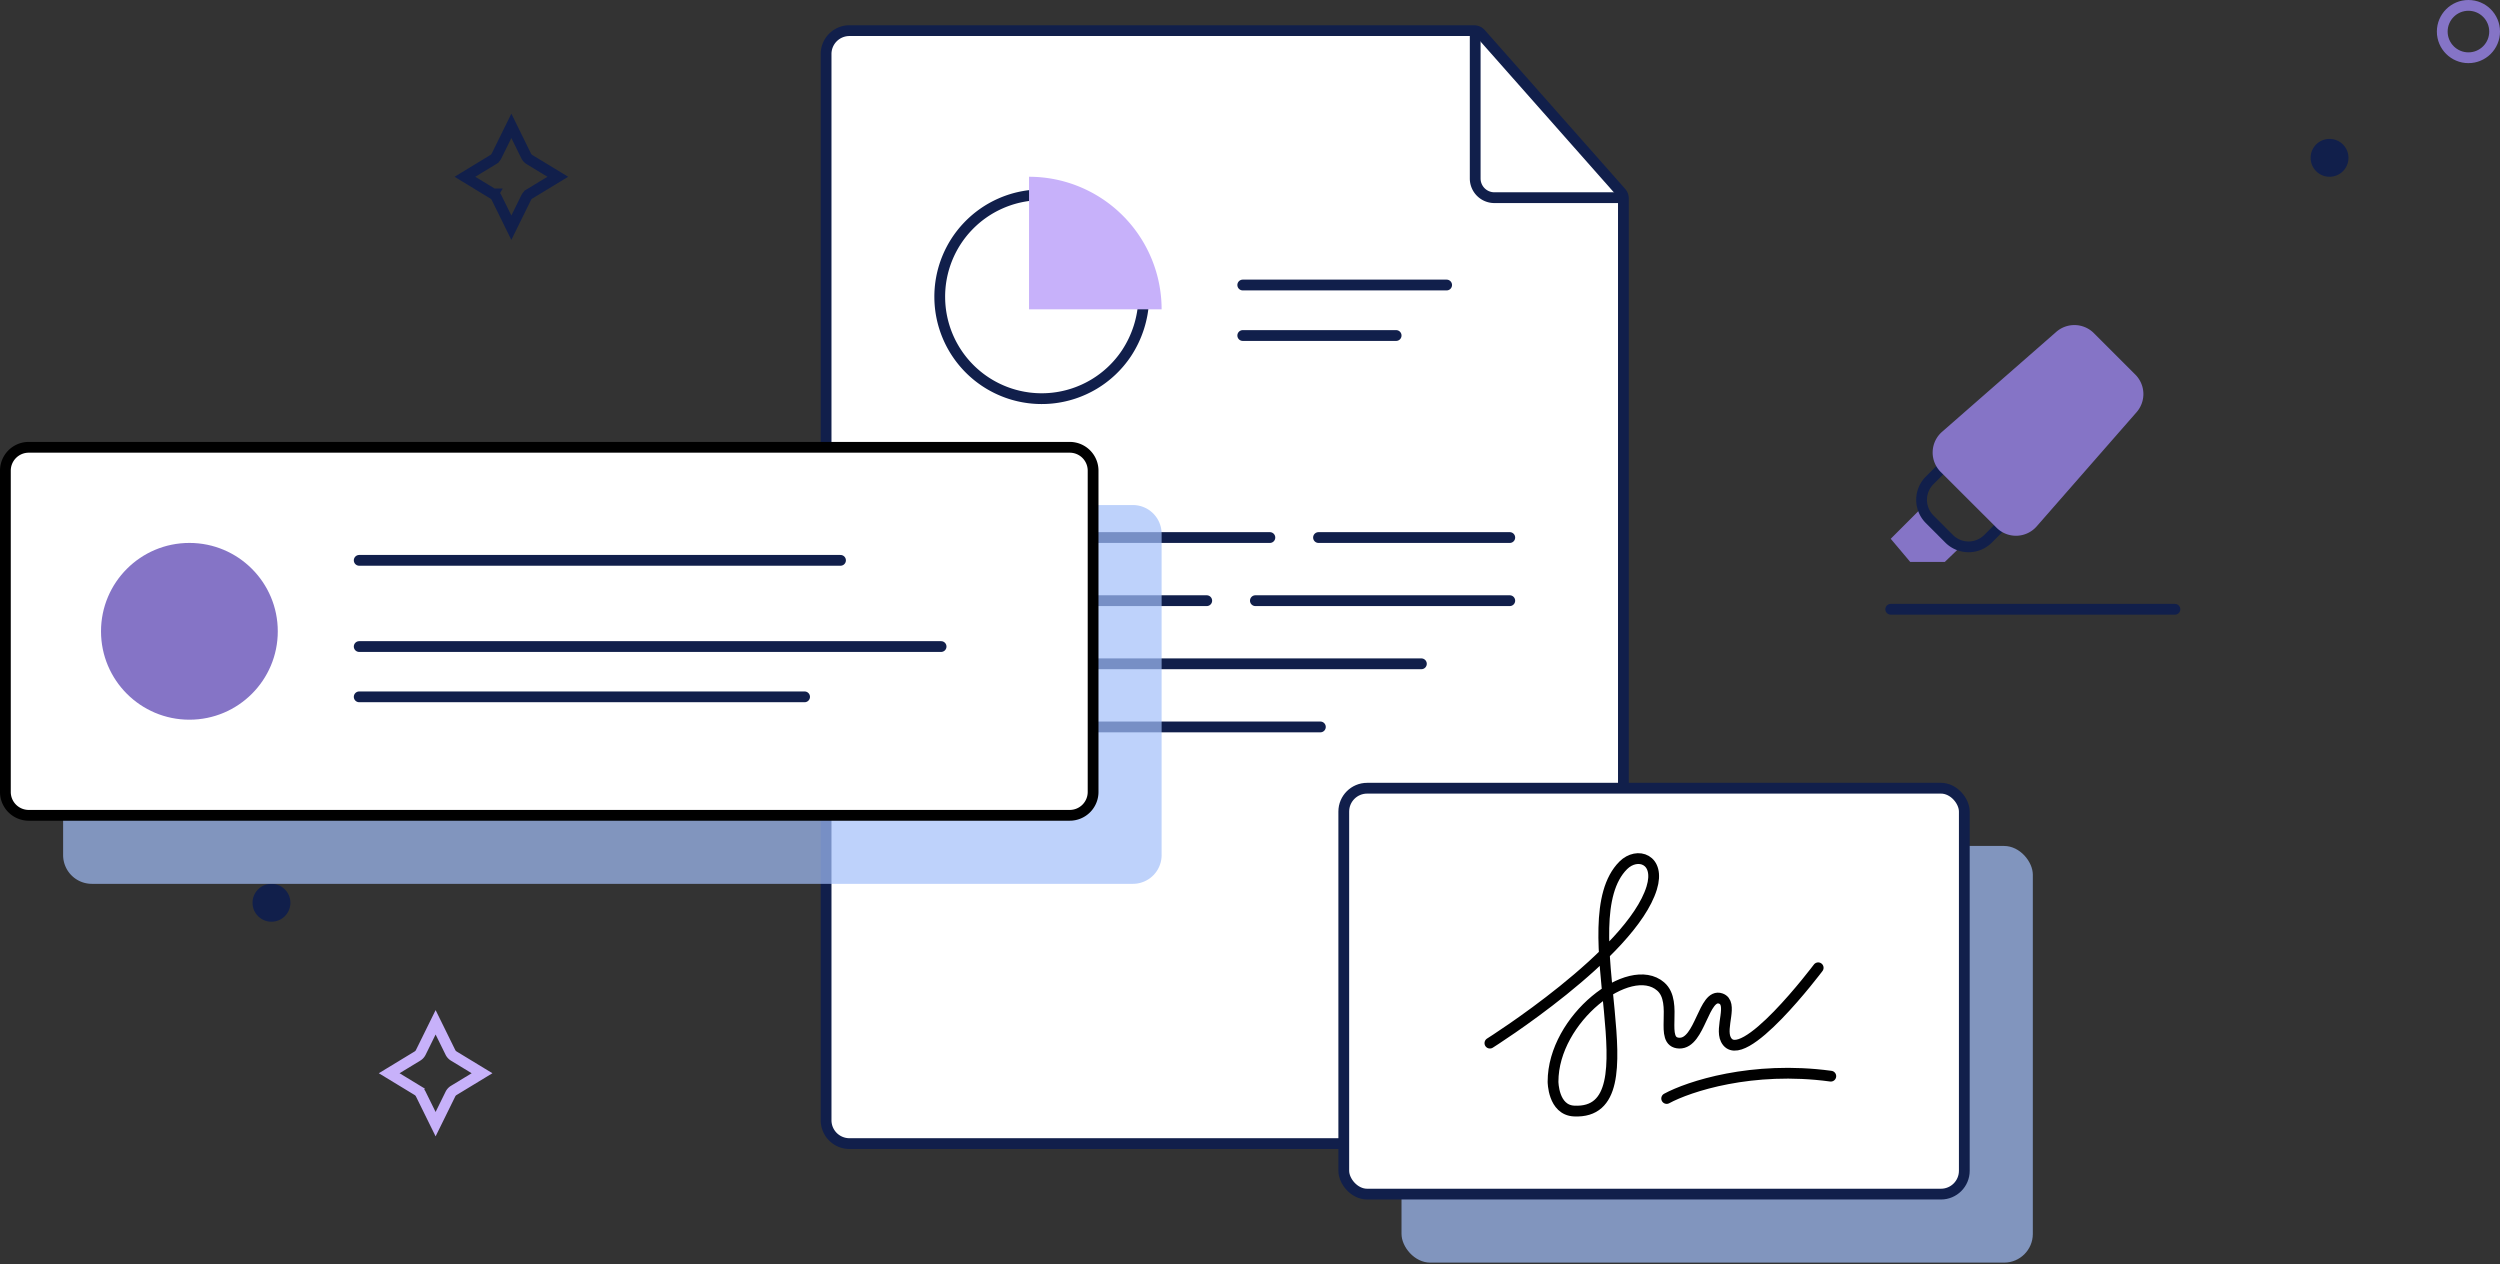 <svg width="348" height="176" fill="none" xmlns="http://www.w3.org/2000/svg"><rect width="100%" height="100%" fill="#333333" stroke="none"/><path d="M114.992 7.515a3.25 3.25 0 0 1 3.25-3.25h86.944c.359 0 .7.154.937.423l19.541 22.103c.202.229.313.523.313.829v128.319a3.25 3.25 0 0 1-3.25 3.25H118.242a3.25 3.25 0 0 1-3.25-3.25V7.515z" fill="#fff" stroke="#111F4B" stroke-width="1.5"/><path d="M205.348 4.988v19.86a2.668 2.668 0 0 0 2.668 2.668h17.438M172.992 39.674h28.379M130.811 74.826h45.954M130.811 83.614h37.166M130.811 92.401h67.045M130.811 101.189h52.984M174.75 83.614h35.409M183.538 74.826h26.621M172.992 46.705h21.349" stroke="#111F4B" stroke-width="1.5" stroke-linecap="round"/><rect x="195.091" y="117.758" width="87.879" height="58" rx="4" fill="#A3BFFA" opacity=".7"/><rect x="187.053" y="109.72" width="86.379" height="56.5" rx="3.25" fill="#fff" stroke="#111F4B" stroke-width="1.5"/><path d="M207.394 145.204s19.676-12.383 22.52-21.584c1.251-4.049-2.015-5.101-3.956-3.163-7.773 7.763 4.87 34.785-6.847 34.2-2.925-.146-2.929-4.093-2.929-4.093 0-8.772 10.682-16.979 14.983-13.246 2.581 2.239-.337 7.802 2.593 7.886 2.929.084 3.365-7.044 5.767-6.21 1.793.622-.134 4.01.714 5.703 2.142 4.278 12.852-9.981 12.852-9.981M232 152.909c3.046-1.656 11.881-4.597 22.848-3.106" stroke="#000" stroke-width="1.5" stroke-linecap="round" stroke-linejoin="round"/><path d="M263.188 84.811h39.562" stroke="#111F4B" stroke-width="1.5" stroke-linecap="round" stroke-linejoin="round"/><path fill-rule="evenodd" clip-rule="evenodd" d="M273.044 75.98l-2.323 2.238h-4.82l-2.713-3.22 4.44-4.442" fill="#8574C6"/><path d="M278.09 73.644l-1.354 1.354a3.829 3.829 0 0 1-5.418 0l-2.71-2.715a3.828 3.828 0 0 1 0-5.417l1.354-1.354" stroke="#111F4B" stroke-width="1.5" stroke-linecap="round" stroke-linejoin="round"/><path fill-rule="evenodd" clip-rule="evenodd" d="M297.234 52.14l-5.77-5.768a3.83 3.83 0 0 0-5.233-.175l-15.895 13.91a3.829 3.829 0 0 0-.187 5.594l7.765 7.754a3.831 3.831 0 0 0 5.592-.185l13.91-15.897a3.835 3.835 0 0 0-.182-5.233z" fill="#8574C6"/><path d="M68.65 26.996l-.39.641.39-.64-3.933-2.39 3.933-2.391a1.25 1.25 0 0 0 .473-.517l2.059-4.183L73.24 21.7c.105.213.269.392.472.516l3.934 2.39-3.934 2.39a1.25 1.25 0 0 0-.472.517l-2.06 4.183-2.058-4.183a1.25 1.25 0 0 0-.473-.517z" stroke="#111F4B" stroke-width="1.5"/><path d="M58.105 151.784l-.39.641.39-.641-3.933-2.39 3.933-2.39c.203-.124.367-.303.472-.517l2.06-4.183 2.058 4.183c.105.214.27.393.473.517l3.933 2.39-3.933 2.39a1.252 1.252 0 0 0-.473.517l-2.059 4.183-2.059-4.183a1.251 1.251 0 0 0-.472-.517z" stroke="#C7B1FA" stroke-width="1.5"/><circle cx="324.273" cy="21.97" r="2.636" fill="#111F4B"/><circle cx="37.788" cy="125.667" r="2.636" fill="#111F4B"/><circle cx="343.606" cy="4.394" r="3.644" stroke="#8574C6" stroke-width="1.5"/><path d="M150.072 36.379l.103.173.175.098 8.86 4.978a14.588 14.588 0 0 1-2.412 7.558 14.187 14.187 0 0 1-21.831 2.15 14.19 14.19 0 0 1 9.61-24.216l5.495 9.259z" stroke="#111F4B" stroke-width="1.5"/><path d="M161.697 43.06a18.462 18.462 0 0 0-5.406-13.049 18.448 18.448 0 0 0-13.049-5.405v18.455h18.455z" fill="#C7B1FA"/><path d="M8.788 74.303a4 4 0 0 1 4-4h144.909a4 4 0 0 1 4 4v44.727a4 4 0 0 1-4 4H12.787a4 4 0 0 1-4-4V74.303z" fill="#A3BFFA" opacity=".7"/><path d="M.75 65.515A3.25 3.25 0 0 1 4 62.265h144.909a3.25 3.25 0 0 1 3.25 3.25v44.727a3.25 3.25 0 0 1-3.25 3.25H4a3.25 3.25 0 0 1-3.25-3.25V65.515z" fill="#fff" stroke="#000" stroke-width="1.5"/><circle cx="26.364" cy="87.879" r="12.303" fill="#8574C6"/><path d="M50 78h67M50 90h81M50 97h62" stroke="#111F4B" stroke-width="1.5" stroke-linecap="round" stroke-linejoin="round"/></svg>